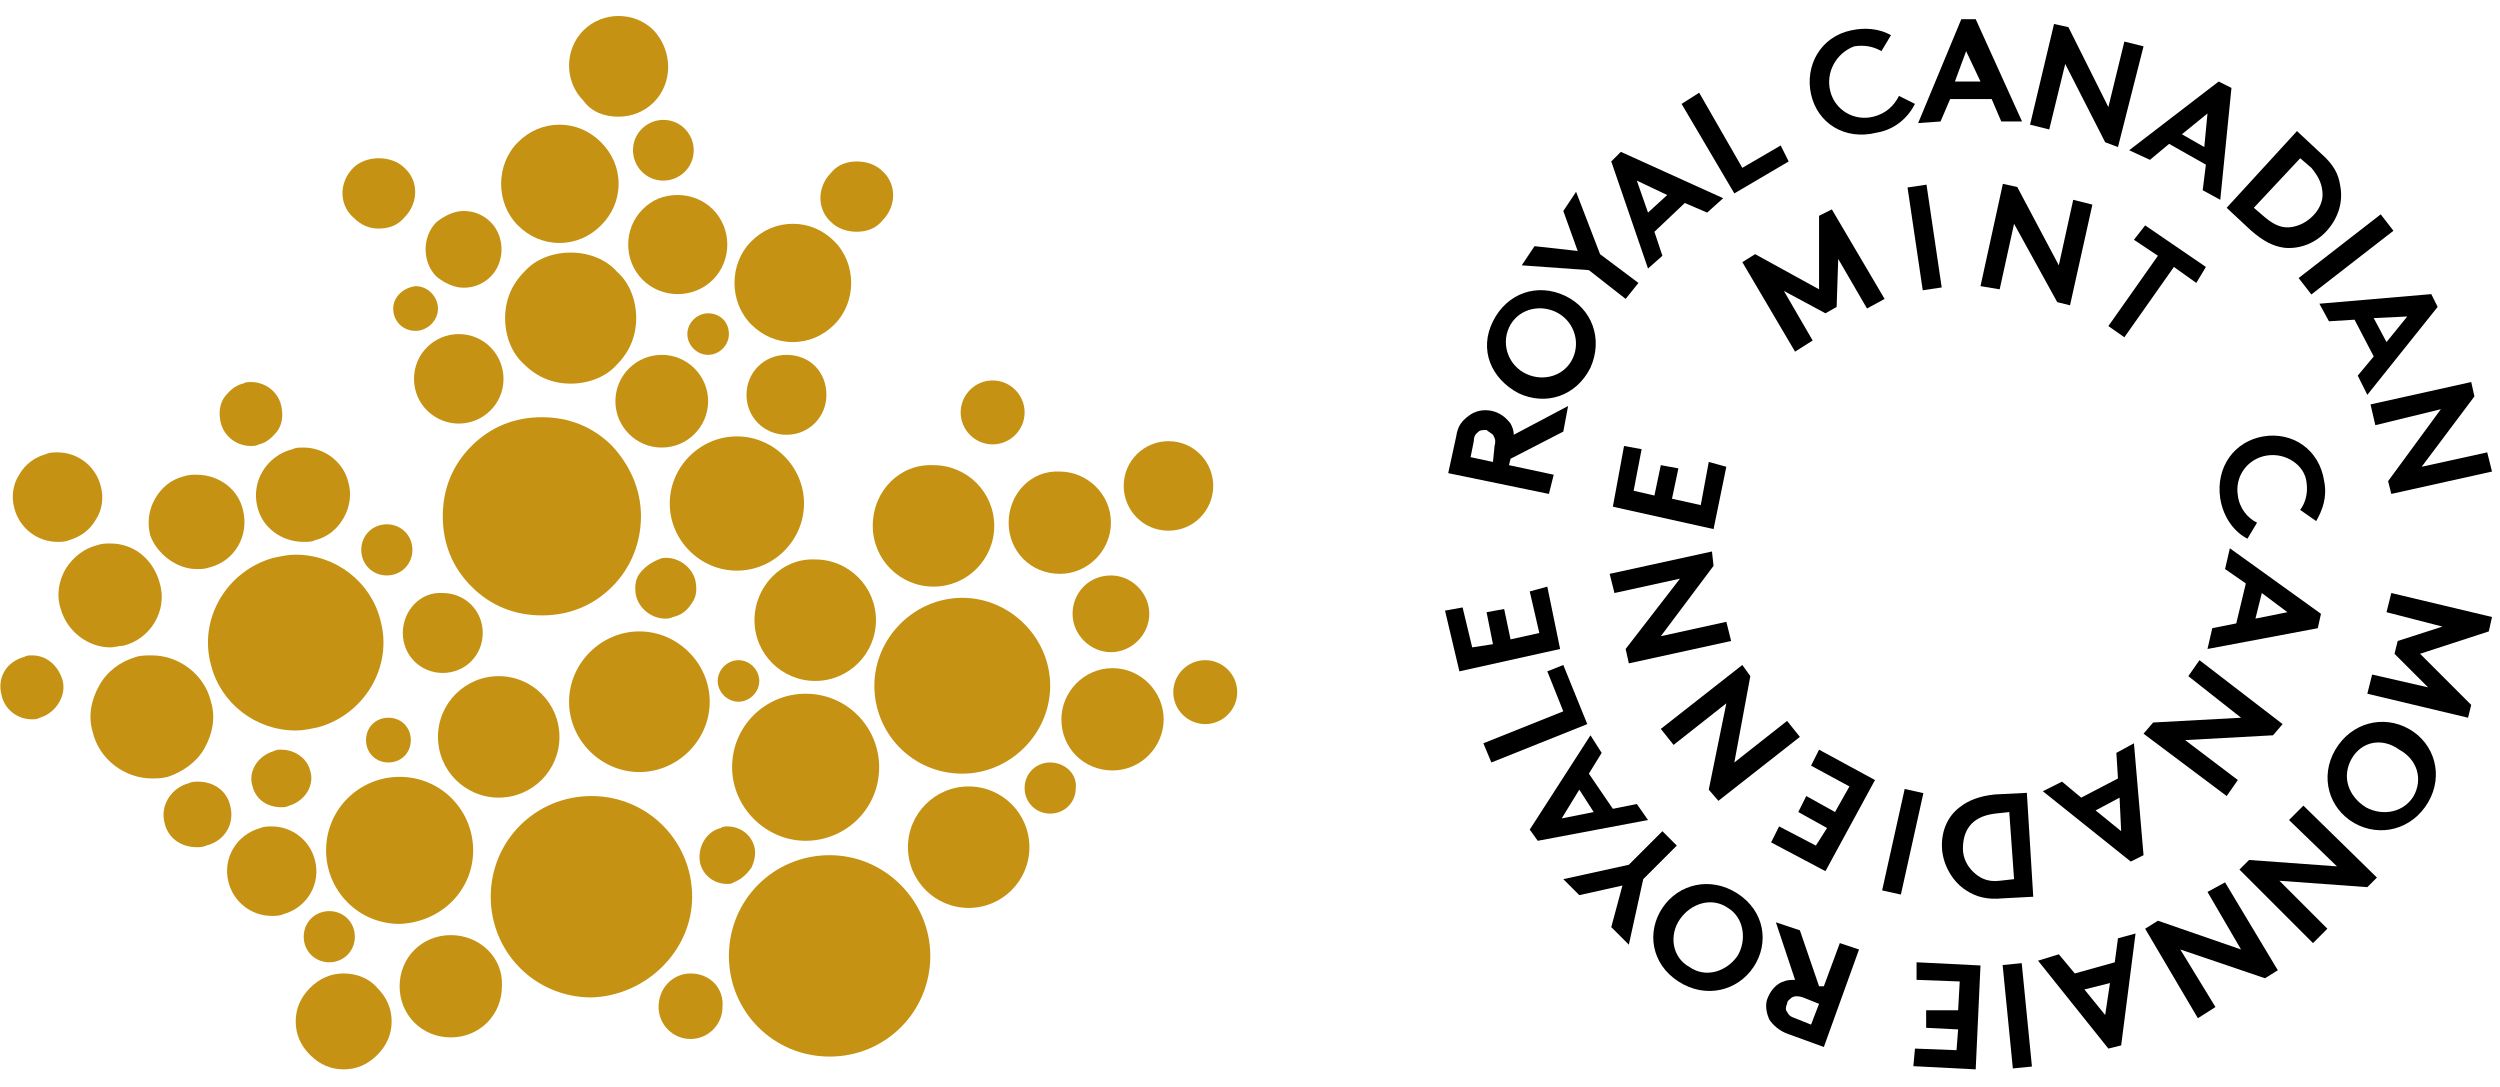 <svg width="161" height="70" viewBox="0 0 161 70" fill="none" xmlns="http://www.w3.org/2000/svg">
<g id="logo-en-dark 1" clip-path="url(#clip0_4142_258)">
<path id="Vector" d="M155.853 42.103L159.147 45.397L158.941 46.221L152.456 44.676L152.765 43.441L156.368 44.265L154.206 42.103L154.412 41.279L157.294 40.353L153.691 39.426L154 38.191L160.485 39.735L160.279 40.662L155.853 42.103Z" fill="black"/>
<path id="Vector_2" d="M151.426 48.897C150.809 50.029 151.221 51.265 152.353 51.985C153.485 52.603 154.824 52.294 155.441 51.265C156.059 50.132 155.647 48.897 154.515 48.279C153.382 47.456 152.044 47.765 151.426 48.897ZM156.368 51.676C155.338 53.426 153.279 53.941 151.632 53.015C149.985 52.088 149.368 50.029 150.397 48.279C151.426 46.529 153.485 46.015 155.132 46.941C156.779 47.868 157.397 49.926 156.368 51.676Z" fill="black"/>
<path id="Vector_3" d="M153.074 56.515L152.456 57.132L146.794 56.721L149.882 59.809L148.956 60.735L144.221 56L144.838 55.382L150.5 55.794L147.412 52.809L148.338 51.882L153.074 56.515Z" fill="black"/>
<path id="Vector_4" d="M146.691 62.485L145.868 63L140.412 61.147L142.676 64.853L141.544 65.573L138.147 59.809L138.971 59.294L144.323 61.147L142.162 57.441L143.294 56.824L146.691 62.485Z" fill="black"/>
<path id="Vector_5" d="M135.882 63.309L134.235 63.721L135.574 65.368L135.882 63.309ZM137.529 60.118L136.603 67.324L135.779 67.529L131.25 61.868L132.588 61.456L133.618 62.691L136.191 61.971L136.397 60.426L137.529 60.118Z" fill="black"/>
<path id="Vector_6" d="M130.198 62.027L128.969 62.149L129.628 68.807L130.857 68.685L130.198 62.027Z" fill="black"/>
<path id="Vector_7" d="M126 67.632L126.103 66.294L124.044 66.191V65.059H126.103L126.206 63.206L123.427 63.103V61.971L127.544 62.176L127.235 68.868L123.221 68.662L123.324 67.529L126 67.632Z" fill="black"/>
<path id="Vector_8" d="M116.118 64.235C115.809 64.132 115.603 64.132 115.397 64.235C115.294 64.338 115.088 64.441 115.088 64.647C114.985 64.853 114.985 65.059 115.088 65.162C115.191 65.368 115.294 65.471 115.603 65.573L116.632 65.985L117.147 64.647L116.118 64.235ZM117.456 63.515L118.485 60.735L119.721 61.147L117.456 67.426L115.191 66.603C114.574 66.397 114.162 65.985 113.956 65.676C113.75 65.265 113.647 64.647 113.853 64.235C114.059 63.721 114.471 63.309 114.882 63.206C115.088 63.103 115.397 63.103 115.603 63.103L114.368 59.397L115.912 59.912L117.147 63.515H117.456Z" fill="black"/>
<path id="Vector_9" d="M111.279 58.471C110.25 57.75 108.912 58.162 108.191 59.191C107.471 60.221 107.677 61.662 108.809 62.279C109.838 63 111.177 62.588 111.897 61.559C112.515 60.529 112.309 59.088 111.279 58.471ZM108.088 63.206C106.338 62.074 106.029 60.015 107.059 58.471C108.088 56.926 110.147 56.412 111.897 57.544C113.647 58.676 113.956 60.735 112.927 62.279C111.897 63.824 109.838 64.338 108.088 63.206Z" fill="black"/>
<path id="Vector_10" d="M104.897 55.691L107.059 53.529L107.985 54.456L105.824 56.618L104.897 60.838L103.765 59.706L104.485 57.029L101.706 57.647L100.677 56.618L104.897 55.691Z" fill="black"/>
<path id="Vector_11" d="M102.633 52.294L101.706 50.853L100.574 52.706L102.633 52.294ZM106.132 52.809L99.03 54.147L98.515 53.426L102.427 47.353L103.147 48.485L102.324 49.824L103.868 52.088L105.412 51.779L106.132 52.809Z" fill="black"/>
<path id="Vector_12" d="M96.044 49.103L95.529 47.868L100.676 45.809L99.647 43.235L100.676 42.824L102.22 46.632L96.044 49.103Z" fill="black"/>
<path id="Vector_13" d="M94.809 41.691L96.147 41.485L95.735 39.426L96.868 39.221L97.279 41.176L99.132 40.765L98.515 38.088L99.647 37.779L100.471 41.794L93.985 43.235L93.059 39.324L94.191 39.118L94.809 41.691Z" fill="black"/>
<path id="Vector_14" d="M145.971 29.338C144.735 29.544 143.912 30.677 144.118 31.912C144.221 32.735 144.735 33.353 145.353 33.662L144.735 34.691C143.912 34.279 143.191 33.353 142.985 32.118C142.676 30.059 143.912 28.412 145.765 28.103C147.618 27.794 149.368 28.927 149.676 30.985C149.882 32.015 149.574 32.838 149.162 33.559L148.132 32.838C148.441 32.426 148.647 31.809 148.544 31.088C148.441 29.956 147.206 29.132 145.971 29.338Z" fill="black"/>
<path id="Vector_15" d="M145.662 38.191L145.25 39.838L147.309 39.426L145.662 38.191ZM143.603 35.309L149.471 39.529L149.265 40.456L142.162 41.794L142.471 40.456L144.015 40.147L144.632 37.574L143.294 36.647L143.603 35.309Z" fill="black"/>
<path id="Vector_16" d="M147 46.632L146.382 47.353L140.721 47.662L144.118 50.235L143.397 51.265L138.044 47.25L138.662 46.529L144.324 46.221L140.927 43.544L141.647 42.515L147 46.632Z" fill="black"/>
<path id="Vector_17" d="M136.5 51.368L134.956 52.191L136.603 53.529L136.5 51.368ZM137.426 47.868L138.044 55.074L137.221 55.485L131.559 50.956L132.794 50.338L134.029 51.368L136.397 50.132L136.294 48.485L137.426 47.868Z" fill="black"/>
<path id="Vector_18" d="M127.03 56.103C127.441 56.515 127.956 56.824 128.78 56.721L129.706 56.618L129.397 52.294L128.471 52.397C127.647 52.5 127.132 52.809 126.824 53.221C126.515 53.632 126.412 54.147 126.412 54.662C126.412 55.279 126.721 55.794 127.03 56.103ZM128.985 57.853C127.956 57.956 127.235 57.75 126.618 57.338C125.794 56.824 125.177 55.794 125.074 54.765C124.971 53.632 125.382 52.603 126.206 51.985C126.721 51.574 127.441 51.265 128.471 51.162L130.53 51.059L130.941 57.75L128.985 57.853Z" fill="black"/>
<path id="Vector_19" d="M122.661 50.81L121.209 57.343L122.416 57.61L123.866 51.078L122.661 50.81Z" fill="black"/>
<path id="Vector_20" d="M116.941 54.456L117.662 53.324L115.809 52.294L116.324 51.265L118.176 52.294L119.103 50.647L116.632 49.309L117.147 48.279L120.75 50.235L117.559 56.103L114.059 54.25L114.574 53.221L116.941 54.456Z" fill="black"/>
<path id="Vector_21" d="M110.662 51.574L110.044 50.853L111.176 45.294L107.779 47.971L106.956 46.941L112.206 42.824L112.721 43.544L111.691 49.103L115.088 46.426L115.912 47.456L110.662 51.574Z" fill="black"/>
<path id="Vector_22" d="M104.897 42.721L104.691 41.794L108.191 37.265L103.971 38.191L103.662 36.956L110.25 35.515L110.353 36.441L106.956 40.971L111.177 40.044L111.485 41.279L104.897 42.721Z" fill="black"/>
<path id="Vector_23" d="M105.206 31.603L106.544 31.912L106.956 29.956L108.088 30.162L107.676 32.118L109.529 32.529L110.044 29.75L111.176 30.059L110.353 34.074L103.868 32.632L104.588 28.721L105.721 28.927L105.206 31.603Z" fill="black"/>
<path id="Vector_24" d="M103.044 16.368L105.515 18.221L104.691 19.25L102.324 17.397L98 17.088L98.824 15.853L101.603 16.162L100.677 13.588L101.5 12.353L103.044 16.368Z" fill="black"/>
<path id="Vector_25" d="M106.132 13.691L107.368 12.559L105.412 11.632L106.132 13.691ZM106.132 17.294L103.765 10.397L104.382 9.779L110.971 12.765L109.941 13.691L108.5 13.073L106.544 14.927L107.059 16.471L106.132 17.294Z" fill="black"/>
<path id="Vector_26" d="M108.294 6.691L109.427 5.971L112.206 10.809L114.677 9.368L115.191 10.397L111.691 12.456L108.294 6.691Z" fill="black"/>
<path id="Vector_27" d="M117.868 5.868C118.176 7.103 119.412 7.824 120.647 7.515C121.471 7.309 121.985 6.794 122.294 6.176L123.323 6.691C122.912 7.515 122.088 8.338 120.853 8.544C118.794 9.059 117.044 7.926 116.632 6.074C116.221 4.221 117.25 2.368 119.206 1.956C120.132 1.75 121.059 1.853 121.779 2.265L121.162 3.294C120.647 2.985 120.029 2.882 119.412 2.985C118.279 3.397 117.559 4.632 117.868 5.868Z" fill="black"/>
<path id="Vector_28" d="M125.897 5.25H127.544L126.618 3.294L125.897 5.25ZM123.529 7.926L126.309 1.235H127.235L130.22 7.824H128.882L128.265 6.382H125.588L124.97 7.824L123.529 7.926Z" fill="black"/>
<path id="Vector_29" d="M132.279 1.544L133.206 1.75L135.779 6.897L136.809 2.676L138.044 2.985L136.397 9.471L135.574 9.162L133 4.118L131.971 8.338L130.735 8.029L132.279 1.544Z" fill="black"/>
<path id="Vector_30" d="M140.515 8.647L141.956 9.471L142.162 7.309L140.515 8.647ZM137.118 9.676L142.882 5.25L143.706 5.662L142.985 12.868L141.853 12.25L142.059 10.603L139.691 9.265L138.456 10.294L137.118 9.676Z" fill="black"/>
<path id="Vector_31" d="M149.573 12.559C149.573 11.941 149.368 11.427 148.853 10.809L148.132 10.191L145.147 13.382L145.868 14C146.485 14.515 147 14.721 147.618 14.618C148.132 14.515 148.544 14.309 148.956 13.897C149.368 13.485 149.573 12.971 149.573 12.559ZM149.47 9.882C150.294 10.603 150.603 11.221 150.706 11.941C150.912 12.971 150.603 14 149.882 14.823C149.162 15.647 148.132 16.059 147.103 15.956C146.382 15.853 145.765 15.544 144.941 14.823L143.397 13.382L147.926 8.441L149.47 9.882Z" fill="black"/>
<path id="Vector_32" d="M153.317 13.804L148.031 17.906L148.851 18.963L154.137 14.861L153.317 13.804Z" fill="black"/>
<path id="Vector_33" d="M152.868 20.485L153.691 22.029L155.029 20.382L152.868 20.485ZM149.368 19.559L156.574 18.941L156.985 19.765L152.456 25.427L151.838 24.191L152.868 22.956L151.632 20.588L149.985 20.691L149.368 19.559Z" fill="black"/>
<path id="Vector_34" d="M159.147 24.603L159.353 25.529L155.956 30.059L160.177 29.132L160.485 30.368L154 31.809L153.794 30.985L157.191 26.353L152.971 27.382L152.662 26.044L159.147 24.603Z" fill="black"/>
<path id="Vector_35" d="M117.147 18.632V13.897L117.971 13.485L121.368 19.25L120.235 19.868L118.382 16.677L118.279 19.765L117.559 20.177L114.882 18.735L116.735 21.927L115.603 22.647L112.206 16.882L113.029 16.368L117.147 18.632Z" fill="black"/>
<path id="Vector_36" d="M124.067 11.892L122.845 12.073L123.824 18.692L125.046 18.511L124.067 11.892Z" fill="black"/>
<path id="Vector_37" d="M128.985 11.838L129.912 12.044L132.588 17.088L133.515 12.868L134.75 13.177L133.309 19.662L132.485 19.456L129.706 14.412L128.779 18.632L127.544 18.427L128.985 11.838Z" fill="black"/>
<path id="Vector_38" d="M142.059 17.191L141.441 18.221L140 17.191L136.809 21.721L135.779 21L138.97 16.471L137.426 15.441L138.147 14.515L142.059 17.191Z" fill="black"/>
<path id="Vector_39" d="M96.25 28.721C96.353 28.309 96.25 28.206 96.147 28C96.044 27.897 95.838 27.794 95.736 27.691C95.53 27.691 95.324 27.691 95.221 27.794C95.118 27.897 94.912 28 94.912 28.412L94.706 29.441L96.147 29.75L96.25 28.721ZM97.177 29.956L100.059 30.573L99.75 31.809L93.265 30.471L93.78 28.103C93.882 27.382 94.191 27.073 94.603 26.765C95.015 26.456 95.53 26.353 96.044 26.456C96.559 26.559 96.971 26.868 97.28 27.279C97.382 27.485 97.486 27.691 97.486 28L100.985 26.147L100.677 27.794L97.28 29.544L97.177 29.956Z" fill="black"/>
<path id="Vector_40" d="M101.294 23.059C101.809 21.927 101.294 20.588 100.162 20.073C99.03 19.559 97.691 19.971 97.177 21.103C96.662 22.235 97.177 23.573 98.309 24.088C99.441 24.603 100.78 24.191 101.294 23.059ZM96.147 20.691C97.074 18.838 99.03 18.221 100.78 19.044C102.53 19.868 103.25 21.823 102.427 23.677C101.5 25.529 99.544 26.147 97.794 25.323C96.044 24.397 95.221 22.544 96.147 20.691Z" fill="black"/>
<path id="Vector_41" d="M44.574 57.75C44.574 54.147 41.691 51.265 38.088 51.265C34.485 51.265 31.603 54.147 31.603 57.75C31.603 61.353 34.485 64.235 38.088 64.235C41.588 64.132 44.574 61.25 44.574 57.75Z" fill="#C69214"/>
<path id="Vector_42" d="M53.426 55.074C49.824 55.074 46.941 57.956 46.941 61.559C46.941 65.162 49.824 68.044 53.426 68.044C57.029 68.044 59.912 65.162 59.912 61.559C59.912 58.059 57.029 55.074 53.426 55.074Z" fill="#C69214"/>
<path id="Vector_43" d="M41.176 49.721C43.647 49.721 45.706 47.662 45.706 45.191C45.706 42.721 43.647 40.662 41.176 40.662C38.706 40.662 36.647 42.721 36.647 45.191C36.647 47.662 38.706 49.721 41.176 49.721Z" fill="#C69214"/>
<path id="Vector_44" d="M30.471 54.765C30.471 52.191 28.412 50.029 25.735 50.029C23.162 50.029 21 52.088 21 54.765C21 57.338 23.059 59.5 25.735 59.5C28.412 59.397 30.471 57.338 30.471 54.765Z" fill="#C69214"/>
<path id="Vector_45" d="M61.971 49.824C65.059 49.824 67.632 47.25 67.632 44.162C67.632 41.074 65.059 38.5 61.971 38.5C58.882 38.5 56.309 41.074 56.309 44.162C56.309 47.25 58.779 49.824 61.971 49.824Z" fill="#C69214"/>
<path id="Vector_46" d="M51.882 54.147C54.456 54.147 56.618 52.088 56.618 49.412C56.618 46.838 54.559 44.676 51.882 44.676C49.309 44.676 47.147 46.735 47.147 49.412C47.147 51.985 49.309 54.147 51.882 54.147Z" fill="#C69214"/>
<path id="Vector_47" d="M51.779 32.426C51.779 30.059 49.824 28.103 47.456 28.103C45.088 28.103 43.132 30.059 43.132 32.426C43.132 34.794 45.088 36.75 47.456 36.75C49.824 36.75 51.779 34.794 51.779 32.426Z" fill="#C69214"/>
<path id="Vector_48" d="M36.029 47.456C36.029 45.294 34.279 43.544 32.118 43.544C29.956 43.544 28.206 45.294 28.206 47.456C28.206 49.618 29.956 51.368 32.118 51.368C34.279 51.368 36.029 49.618 36.029 47.456Z" fill="#C69214"/>
<path id="Vector_49" d="M64.956 33.662C64.956 35.515 66.397 36.956 68.25 36.956C70.103 36.956 71.544 35.412 71.544 33.662C71.544 31.809 70 30.368 68.25 30.368C66.397 30.265 64.956 31.809 64.956 33.662Z" fill="#C69214"/>
<path id="Vector_50" d="M45.603 25.838C45.603 24.191 44.265 22.853 42.618 22.853C40.971 22.853 39.632 24.191 39.632 25.838C39.632 27.485 40.971 28.824 42.618 28.824C44.265 28.824 45.603 27.485 45.603 25.838Z" fill="#C69214"/>
<path id="Vector_51" d="M44.471 62.691C43.338 62.691 42.412 63.618 42.412 64.853C42.412 65.985 43.338 66.912 44.471 66.912C45.603 66.912 46.529 65.985 46.529 64.853C46.633 63.618 45.706 62.691 44.471 62.691Z" fill="#C69214"/>
<path id="Vector_52" d="M29.029 60.221C27.177 60.221 25.735 61.662 25.735 63.515C25.735 65.368 27.177 66.809 29.029 66.809C30.882 66.809 32.324 65.368 32.324 63.515C32.426 61.662 30.882 60.221 29.029 60.221Z" fill="#C69214"/>
<path id="Vector_53" d="M71.647 43.029C69.794 43.029 68.353 44.574 68.353 46.324C68.353 48.176 69.794 49.618 71.647 49.618C73.5 49.618 74.941 48.074 74.941 46.324C74.941 44.574 73.5 43.029 71.647 43.029Z" fill="#C69214"/>
<path id="Vector_54" d="M48.588 39.941C48.588 42.103 50.338 43.853 52.5 43.853C54.662 43.853 56.412 42.103 56.412 39.941C56.412 37.779 54.662 36.029 52.5 36.029C50.338 35.926 48.588 37.779 48.588 39.941Z" fill="#C69214"/>
<path id="Vector_55" d="M62.382 50.647C60.221 50.647 58.471 52.397 58.471 54.559C58.471 56.721 60.221 58.471 62.382 58.471C64.544 58.471 66.294 56.721 66.294 54.559C66.294 52.397 64.544 50.647 62.382 50.647Z" fill="#C69214"/>
<path id="Vector_56" d="M56.206 33.868C56.206 36.029 57.956 37.779 60.118 37.779C62.279 37.779 64.029 36.029 64.029 33.868C64.029 31.706 62.279 29.956 60.118 29.956C57.956 29.853 56.206 31.603 56.206 33.868Z" fill="#C69214"/>
<path id="Vector_57" d="M78.132 31.294C78.132 29.75 76.897 28.412 75.25 28.412C73.706 28.412 72.367 29.647 72.367 31.294C72.367 32.838 73.603 34.176 75.25 34.176C76.897 34.176 78.132 32.838 78.132 31.294Z" fill="#C69214"/>
<path id="Vector_58" d="M63.926 28.618C65.059 28.618 65.985 27.691 65.985 26.559C65.985 25.427 65.059 24.5 63.926 24.5C62.794 24.5 61.867 25.427 61.867 26.559C61.867 27.691 62.794 28.618 63.926 28.618Z" fill="#C69214"/>
<path id="Vector_59" d="M69.073 39.529C69.073 40.868 70.206 42 71.544 42C72.882 42 74.015 40.868 74.015 39.529C74.015 38.191 72.882 37.059 71.544 37.059C70.103 37.059 69.073 38.191 69.073 39.529Z" fill="#C69214"/>
<path id="Vector_60" d="M25.941 40.765C25.941 42.206 27.073 43.338 28.515 43.338C29.956 43.338 31.088 42.206 31.088 40.765C31.088 39.324 29.956 38.191 28.515 38.191C27.073 38.088 25.941 39.324 25.941 40.765Z" fill="#C69214"/>
<path id="Vector_61" d="M50.647 22.853C49.206 22.853 48.074 23.985 48.074 25.427C48.074 26.868 49.206 28 50.647 28C52.088 28 53.221 26.868 53.221 25.427C53.221 23.985 52.191 22.853 50.647 22.853Z" fill="#C69214"/>
<path id="Vector_62" d="M29.544 27.279C31.088 27.279 32.426 26.044 32.426 24.397C32.426 22.853 31.191 21.515 29.544 21.515C28 21.515 26.662 22.75 26.662 24.397C26.662 26.044 28 27.279 29.544 27.279Z" fill="#C69214"/>
<path id="Vector_63" d="M77.618 42.515C76.485 42.515 75.559 43.441 75.559 44.574C75.559 45.706 76.485 46.632 77.618 46.632C78.75 46.632 79.677 45.706 79.677 44.574C79.677 43.441 78.75 42.515 77.618 42.515Z" fill="#C69214"/>
<path id="Vector_64" d="M24.5 39.941C23.882 37.471 21.618 35.721 19.044 35.721C18.529 35.721 18.118 35.824 17.603 35.926C14.618 36.75 12.765 39.838 13.588 42.824C14.206 45.294 16.471 47.044 19.044 47.044C19.559 47.044 19.971 46.941 20.485 46.838C23.471 46.015 25.323 42.926 24.5 39.941Z" fill="#C69214"/>
<path id="Vector_65" d="M7.926 41.588C9.676 41.176 10.809 39.324 10.294 37.574C9.882 36.029 8.647 35 7.103 35C6.794 35 6.588 35 6.279 35.103C5.456 35.309 4.735 35.824 4.22 36.647C3.809 37.368 3.603 38.294 3.912 39.221C4.323 40.662 5.662 41.691 7.103 41.691C7.412 41.691 7.618 41.588 7.926 41.588Z" fill="#C69214"/>
<path id="Vector_66" d="M18.117 48.279C17.912 48.279 17.809 48.279 17.603 48.382C16.573 48.691 15.956 49.721 16.265 50.647C16.471 51.471 17.191 51.985 18.117 51.985C18.323 51.985 18.426 51.985 18.632 51.882C19.662 51.574 20.279 50.544 19.971 49.618C19.765 48.794 18.941 48.279 18.117 48.279Z" fill="#C69214"/>
<path id="Vector_67" d="M16.573 32.632C16.882 33.971 18.118 34.897 19.559 34.897C19.868 34.897 20.073 34.897 20.279 34.794C21.103 34.588 21.721 34.074 22.132 33.353C22.544 32.632 22.647 31.809 22.441 31.088C22.132 29.75 20.897 28.823 19.559 28.823C19.25 28.823 19.044 28.823 18.838 28.927C17.191 29.338 16.162 30.985 16.573 32.632Z" fill="#C69214"/>
<path id="Vector_68" d="M13.176 48.176C13.691 47.25 13.897 46.221 13.588 45.191C13.176 43.441 11.529 42.206 9.779 42.206C9.471 42.206 9.059 42.206 8.75 42.309C7.721 42.618 6.897 43.235 6.382 44.162C5.868 45.088 5.662 46.118 5.971 47.147C6.382 48.897 8.029 50.132 9.779 50.132C10.088 50.132 10.397 50.132 10.809 50.029C11.735 49.721 12.662 49.103 13.176 48.176Z" fill="#C69214"/>
<path id="Vector_69" d="M3.706 34.897C3.911 34.897 4.22 34.897 4.426 34.794C5.147 34.588 5.764 34.176 6.176 33.456C6.588 32.838 6.691 32.015 6.485 31.294C6.176 30.059 5.044 29.132 3.706 29.132C3.5 29.132 3.191 29.132 2.985 29.235C2.264 29.441 1.647 29.853 1.235 30.573C0.823 31.191 0.72 32.015 0.926 32.735C1.235 33.971 2.367 34.897 3.706 34.897Z" fill="#C69214"/>
<path id="Vector_70" d="M2.059 42.206C1.853 42.206 1.75 42.206 1.544 42.309C0.412 42.618 -0.206 43.647 0.103 44.779C0.309 45.706 1.132 46.324 2.059 46.324C2.265 46.324 2.368 46.324 2.573 46.221C3.603 45.912 4.323 44.779 4.015 43.75C3.706 42.824 2.985 42.206 2.059 42.206Z" fill="#C69214"/>
<path id="Vector_71" d="M48.382 55.897C48.588 55.485 48.691 54.971 48.588 54.559C48.382 53.735 47.662 53.221 46.838 53.221C46.735 53.221 46.529 53.221 46.426 53.324C45.5 53.529 44.882 54.559 45.088 55.588C45.294 56.412 46.015 56.926 46.838 56.926C46.941 56.926 47.147 56.926 47.25 56.824C47.765 56.618 48.074 56.309 48.382 55.897Z" fill="#C69214"/>
<path id="Vector_72" d="M41.176 36.956C40.868 37.368 40.868 37.985 40.971 38.397C41.176 39.221 42 39.838 42.823 39.838C43.029 39.838 43.132 39.838 43.338 39.735C43.853 39.632 44.265 39.324 44.573 38.809C44.882 38.397 44.882 37.882 44.779 37.368C44.573 36.544 43.75 35.926 42.926 35.926C42.721 35.926 42.618 35.926 42.412 36.029C41.897 36.235 41.485 36.544 41.176 36.956Z" fill="#C69214"/>
<path id="Vector_73" d="M12.662 36.647C12.97 36.647 13.176 36.647 13.485 36.544C15.132 36.132 16.058 34.485 15.647 32.838C15.338 31.5 14.103 30.573 12.662 30.573C12.353 30.573 12.147 30.573 11.838 30.677C11.014 30.882 10.397 31.397 9.985 32.118C9.573 32.838 9.47 33.662 9.676 34.485C10.088 35.618 11.323 36.647 12.662 36.647Z" fill="#C69214"/>
<path id="Vector_74" d="M20.279 55.382C19.97 54.147 18.838 53.221 17.5 53.221C17.294 53.221 16.985 53.221 16.779 53.324C15.235 53.735 14.309 55.279 14.72 56.824C15.029 58.059 16.162 58.985 17.5 58.985C17.706 58.985 18.015 58.985 18.22 58.882C19.765 58.471 20.691 56.926 20.279 55.382Z" fill="#C69214"/>
<path id="Vector_75" d="M16.162 28.721C16.367 28.721 16.47 28.721 16.676 28.618C17.191 28.515 17.603 28.103 17.912 27.691C18.22 27.177 18.22 26.662 18.117 26.147C17.912 25.221 17.088 24.603 16.162 24.603C15.956 24.603 15.853 24.603 15.647 24.706C15.132 24.809 14.72 25.221 14.412 25.632C14.103 26.147 14.103 26.662 14.206 27.177C14.412 28.103 15.235 28.721 16.162 28.721Z" fill="#C69214"/>
<path id="Vector_76" d="M14.823 51.882C14.617 50.956 13.794 50.338 12.764 50.338C12.559 50.338 12.353 50.338 12.147 50.441C11.014 50.75 10.294 51.882 10.603 53.015C10.809 53.941 11.632 54.559 12.662 54.559C12.867 54.559 13.073 54.559 13.279 54.456C14.514 54.147 15.132 53.015 14.823 51.882Z" fill="#C69214"/>
<path id="Vector_77" d="M40.765 9.676C40.765 10.706 41.588 11.632 42.721 11.632C43.75 11.632 44.676 10.809 44.676 9.676C44.676 8.647 43.853 7.721 42.721 7.721C41.691 7.721 40.765 8.544 40.765 9.676Z" fill="#C69214"/>
<path id="Vector_78" d="M25.323 19.868C25.323 20.691 25.941 21.309 26.765 21.309C27.485 21.309 28.206 20.691 28.206 19.868C28.206 19.147 27.588 18.427 26.765 18.427C25.941 18.529 25.323 19.147 25.323 19.868Z" fill="#C69214"/>
<path id="Vector_79" d="M24.912 33.765C23.985 33.765 23.265 34.485 23.265 35.412C23.265 36.338 23.985 37.059 24.912 37.059C25.838 37.059 26.559 36.338 26.559 35.412C26.559 34.485 25.838 33.765 24.912 33.765Z" fill="#C69214"/>
<path id="Vector_80" d="M23.573 47.662C23.573 48.485 24.191 49.103 25.015 49.103C25.838 49.103 26.456 48.485 26.456 47.662C26.456 46.838 25.838 46.221 25.015 46.221C24.191 46.221 23.573 46.838 23.573 47.662Z" fill="#C69214"/>
<path id="Vector_81" d="M21.206 58.676C20.279 58.676 19.559 59.397 19.559 60.324C19.559 61.25 20.279 61.971 21.206 61.971C22.132 61.971 22.853 61.25 22.853 60.324C22.853 59.397 22.132 58.676 21.206 58.676Z" fill="#C69214"/>
<path id="Vector_82" d="M47.559 45.191C48.279 45.191 48.897 44.574 48.897 43.853C48.897 43.132 48.279 42.515 47.559 42.515C46.838 42.515 46.221 43.132 46.221 43.853C46.221 44.574 46.838 45.191 47.559 45.191Z" fill="#C69214"/>
<path id="Vector_83" d="M67.632 49.103C66.706 49.103 65.985 49.824 65.985 50.75C65.985 51.676 66.706 52.397 67.632 52.397C68.559 52.397 69.279 51.676 69.279 50.75C69.382 49.824 68.559 49.103 67.632 49.103Z" fill="#C69214"/>
<path id="Vector_84" d="M41.279 33.25C41.279 31.5 40.559 29.956 39.426 28.721C38.191 27.485 36.647 26.868 34.897 26.868C33.147 26.868 31.603 27.485 30.368 28.721C29.132 29.956 28.515 31.5 28.515 33.25C28.515 35 29.132 36.544 30.368 37.779C31.603 39.015 33.147 39.632 34.897 39.632C36.647 39.632 38.191 39.015 39.426 37.779C40.662 36.544 41.279 34.897 41.279 33.25Z" fill="#C69214"/>
<path id="Vector_85" d="M36.029 15.647C37.059 15.647 37.985 15.235 38.706 14.515C39.426 13.794 39.838 12.868 39.838 11.838C39.838 10.809 39.426 9.882 38.706 9.162C37.985 8.441 37.059 8.029 36.029 8.029C35 8.029 34.073 8.441 33.353 9.162C31.912 10.603 31.912 13.073 33.353 14.515C34.073 15.235 35 15.647 36.029 15.647Z" fill="#C69214"/>
<path id="Vector_86" d="M51.059 22.029C52.088 22.029 53.015 21.618 53.735 20.897C55.176 19.456 55.176 16.985 53.735 15.544C53.015 14.823 52.088 14.412 51.059 14.412C50.029 14.412 49.103 14.823 48.382 15.544C46.941 16.985 46.941 19.456 48.382 20.897C49.103 21.618 50.029 22.029 51.059 22.029Z" fill="#C69214"/>
<path id="Vector_87" d="M22.132 62.691C21.309 62.691 20.588 63 19.971 63.618C19.353 64.235 19.044 64.956 19.044 65.779C19.044 66.603 19.353 67.323 19.971 67.941C20.588 68.559 21.309 68.868 22.132 68.868C22.956 68.868 23.677 68.559 24.294 67.941C24.912 67.323 25.221 66.603 25.221 65.779C25.221 64.956 24.912 64.235 24.294 63.618C23.779 63 22.956 62.691 22.132 62.691Z" fill="#C69214"/>
<path id="Vector_88" d="M36.75 16.265C35.617 16.265 34.485 16.677 33.765 17.5C32.941 18.323 32.529 19.353 32.529 20.485C32.529 21.618 32.941 22.75 33.765 23.471C34.588 24.294 35.617 24.706 36.75 24.706C37.882 24.706 39.015 24.294 39.735 23.471C40.559 22.647 40.971 21.618 40.971 20.485C40.971 19.353 40.559 18.221 39.735 17.5C39.015 16.677 37.882 16.265 36.75 16.265Z" fill="#C69214"/>
<path id="Vector_89" d="M39.838 7.515C40.662 7.515 41.485 7.206 42.103 6.588C43.338 5.353 43.338 3.294 42.103 1.956C41.485 1.338 40.662 1.029 39.838 1.029C39.015 1.029 38.191 1.338 37.573 1.956C36.956 2.574 36.647 3.397 36.647 4.221C36.647 5.044 36.956 5.868 37.573 6.485C38.088 7.206 38.912 7.515 39.838 7.515Z" fill="#C69214"/>
<path id="Vector_90" d="M24.397 14.721C25.015 14.721 25.632 14.515 26.044 14C26.97 13.073 26.97 11.632 26.044 10.809C25.632 10.397 25.015 10.191 24.397 10.191C23.779 10.191 23.162 10.397 22.75 10.809C21.823 11.735 21.823 13.177 22.75 14C23.265 14.515 23.779 14.721 24.397 14.721Z" fill="#C69214"/>
<path id="Vector_91" d="M29.853 18.529C30.471 18.529 31.088 18.323 31.603 17.809C32.529 16.882 32.529 15.235 31.603 14.309C31.088 13.794 30.471 13.588 29.853 13.588C29.235 13.588 28.618 13.897 28.103 14.309C27.177 15.235 27.177 16.882 28.103 17.809C28.618 18.221 29.235 18.529 29.853 18.529Z" fill="#C69214"/>
<path id="Vector_92" d="M41.382 13.485C40.147 14.721 40.147 16.779 41.382 18.015C42 18.632 42.823 18.941 43.647 18.941C44.47 18.941 45.294 18.632 45.911 18.015C47.147 16.779 47.147 14.721 45.911 13.485C45.294 12.868 44.47 12.559 43.647 12.559C42.72 12.559 42 12.868 41.382 13.485Z" fill="#C69214"/>
<path id="Vector_93" d="M55.176 14.926C55.794 14.926 56.412 14.721 56.823 14.206C57.75 13.279 57.75 11.838 56.823 11.015C56.412 10.603 55.794 10.397 55.176 10.397C54.559 10.397 53.941 10.603 53.529 11.118C52.603 12.044 52.603 13.485 53.529 14.309C53.941 14.721 54.559 14.926 55.176 14.926Z" fill="#C69214"/>
<path id="Vector_94" d="M45.603 20.177C44.882 20.177 44.265 20.794 44.265 21.515C44.265 22.235 44.882 22.853 45.603 22.853C46.324 22.853 46.941 22.235 46.941 21.515C46.941 20.691 46.324 20.177 45.603 20.177Z" fill="#C69214"/>
</g>
<defs>
<clipPath id="clip0_4142_258">
<rect width="160.588" height="70" fill="white"/>
</clipPath>
</defs>
</svg>
